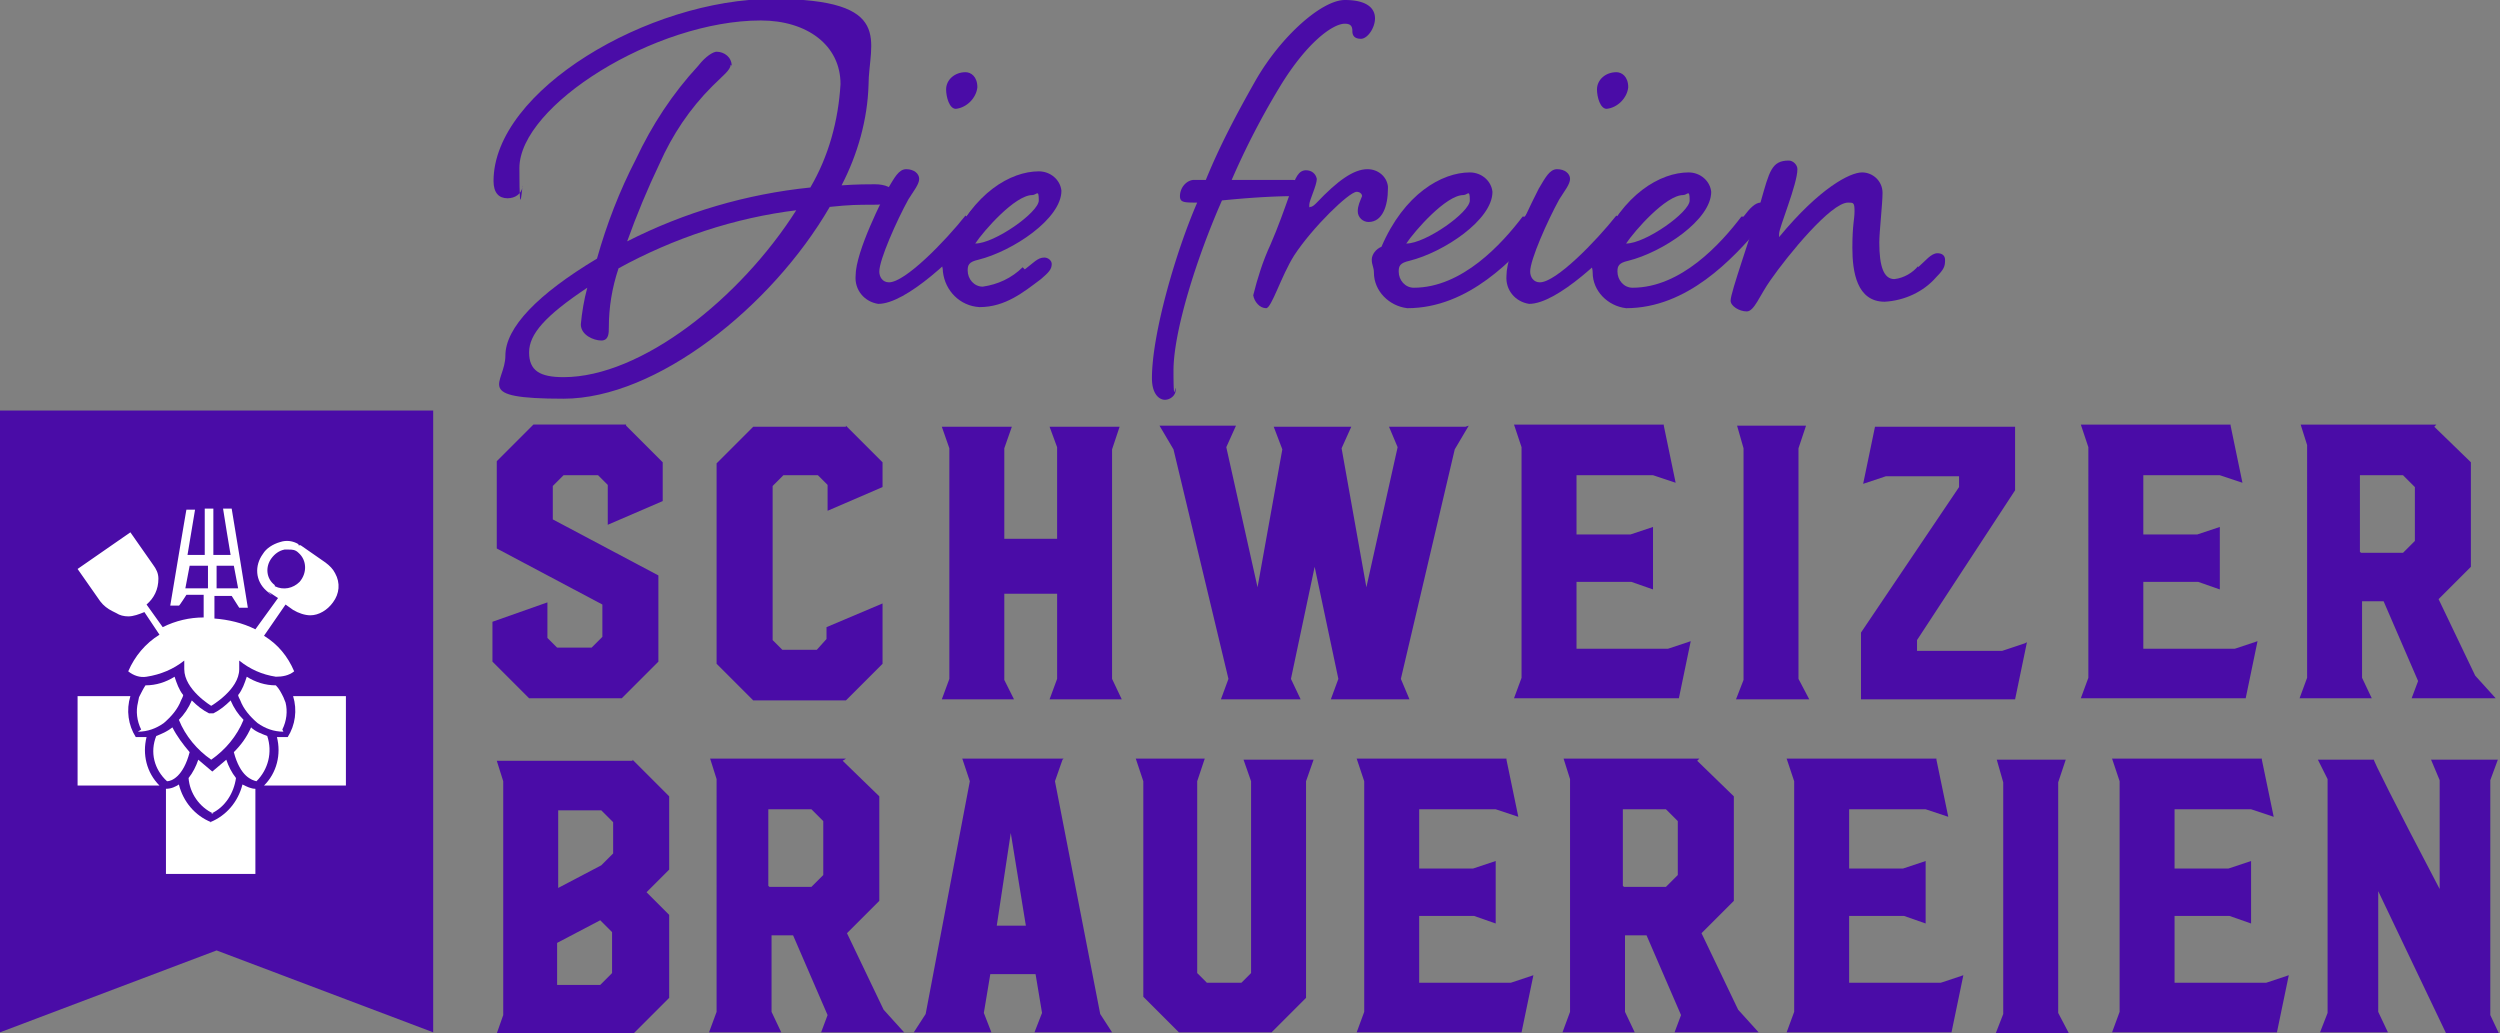 <svg xmlns="http://www.w3.org/2000/svg" viewBox="0 0 232 95.9"><rect x="0" y="0" width="232" height="95.9" fill="#808080" stroke="none"/><defs><style>.cls-1{fill:#4a0ca7}.cls-2{fill:#fff;fill-rule:evenodd}</style></defs><g id="Group_493"><path id="Path_889" d="M0 38.1v57.7l20.1-7.6 20.1 7.6V38.1H0z" class="cls-1"/><g id="Group_176"><g id="Group_175"><path id="Path_890" d="M19.6 70.5c1.3-.9 2.4-2.2 3-3.7-.5-.5-.9-1.1-1.2-1.8-.5.5-1 .9-1.6 1.2h-.4c-.6-.3-1.1-.7-1.6-1.2-.3.7-.7 1.3-1.2 1.8.6 1.5 1.7 2.8 3 3.7" class="cls-2"/><path id="Path_891" d="M26.2 67.7c.4-.8.5-1.7.3-2.5l-.2-.5c-.2-.4-.4-.8-.7-1.1-1 0-1.9-.3-2.7-.8-.2.6-.4 1.2-.8 1.7 0 .1.1.3.2.5.3.8.9 1.5 1.6 2.1.7.5 1.5.8 2.4.8" class="cls-2"/><path id="Path_892" d="M27.2 64.6c.4 1.3.2 2.7-.5 3.8h-1c.4 1.6 0 3.3-1.2 4.5h7.6v-8.3h-4.9z" class="cls-2"/><path id="Path_893" d="M12.1 64.6c-.4 1.3-.2 2.7.5 3.8h1c-.4 1.6 0 3.3 1.2 4.5H7.2v-8.3h4.9z" class="cls-2"/><path id="Path_894" d="M13.1 67.7c-.4-.8-.5-1.7-.3-2.5l.1-.5c.2-.4.4-.8.6-1.1 1 0 1.9-.3 2.7-.8.2.6.4 1.2.8 1.7 0 .1-.1.3-.2.5-.3.8-.9 1.5-1.6 2.1-.7.5-1.5.8-2.4.8" class="cls-2"/><path id="Path_895" d="M10.8 56.9c.3.2.7.3 1.1.3.5 0 1-.2 1.5-.4l1.4 2.1c-1.3.8-2.3 2-2.9 3.4.5.4 1.1.6 1.7.5 1.3-.2 2.5-.7 3.5-1.5v.8c0 1.9 2.5 3.4 2.5 3.4s2.6-1.5 2.6-3.4v-.8c1 .8 2.1 1.3 3.4 1.5.6 0 1.2-.1 1.7-.5-.6-1.4-1.5-2.5-2.8-3.3l2-2.9.7.5c.5.3 1.1.5 1.6.5.8 0 1.6-.5 2.1-1.2.6-.8.7-1.8.2-2.7-.2-.4-.5-.7-.9-1l-2.3-1.6h-.2v-.1c-.5-.3-1.1-.4-1.7-.2-.7.2-1.3.6-1.6 1.1-.8 1.1-.7 2.5.3 3.4s.2.1.2.1l.9.6-2.1 2.9c-1.2-.6-2.5-.9-3.8-1v-2.1h1.6l.7 1.1h.8c0-.1-1.5-9.2-1.5-9.2h-.8c0 .1.7 4.3.7 4.3h-1.6v-4.3H19v4.3h-1.6l.7-4.2h-.8c0-.1-1.5 8.9-1.5 8.9h.8c0 .1.7-1 .7-1h1.6v2.1c-1.3 0-2.6.3-3.8.9l-1.5-2.1c.7-.6 1.1-1.4 1.1-2.4 0-.5-.2-.9-.5-1.3l-2.1-3-4.9 3.4 2.1 3c.3.4.7.7 1.1.9m15.1-2.4c-.8-.6-.9-1.7-.3-2.5.3-.4.7-.7 1.2-.8h.4c.3 0 .6 0 .9.3.8.7.8 1.9.1 2.7-.6.6-1.5.8-2.3.4M20 52.5h1.7l.4 2.1h-2v-2.1zm-2.8 2.1.4-2.1h1.7v2.1h-2z" class="cls-2"/><path id="Path_896" d="M17.6 69.8c-.6-.7-1.2-1.5-1.6-2.3-.5.4-1 .6-1.5.8-.6 1.5-.2 3.1 1 4.2.4 0 1.5-.4 2.1-2.7" class="cls-2"/><path id="Path_897" d="M19.6 75.5c1.3-.6 2.1-1.9 2.3-3.3-.4-.5-.7-1.1-.9-1.7l-1.3 1.1-1.3-1.1c-.2.6-.5 1.2-.9 1.7.1 1.4 1 2.7 2.3 3.3" class="cls-2"/><path id="Path_898" d="M19.6 76.3c-1.5-.6-2.6-1.9-3-3.5-.3.2-.7.4-1.2.4v7.9h8.3v-7.9c-.4 0-.8-.2-1.2-.4-.4 1.6-1.5 2.9-3 3.5" class="cls-2"/><path id="Path_899" d="M23.8 72.5c1.1-1.1 1.5-2.7 1-4.2-.5-.2-1.1-.4-1.5-.8-.4.9-.9 1.6-1.6 2.3.6 2.3 1.7 2.6 2.1 2.7" class="cls-2"/><path id="Path_900" d="M67.8 6c0 .5-.7 1-1.7 2-2.1 2.1-3.7 4.5-4.9 7.2-1.1 2.3-2.1 4.7-3 7.2 5.3-2.7 11.1-4.4 17-5 1.7-2.9 2.6-6.2 2.8-9.6 0-3.6-3.1-5.9-7.4-5.9-9.8 0-22.4 7.9-22.4 13.7s.3 1.1.3 1.7c-.1.7-.7 1.1-1.4 1.1-.8 0-1.3-.5-1.3-1.6C45.8 8.4 60.2-.1 71.7-.1s8.9 4 8.9 8c-.1 3.2-1 6.4-2.5 9.3 1.4-.1 2.5-.1 3.1-.1.9 0 1.8.3 1.8 1s-.6.9-2 .9-2.1 0-4 .2C71.6 28.5 60.9 37 52.3 37s-5.4-1.4-5.4-4 3-5.7 8.5-9c.9-3.2 2.1-6.3 3.6-9.2 1.5-3.2 3.4-6.1 5.8-8.7.7-.9 1.4-1.3 1.7-1.3.7 0 1.4.5 1.4 1.3M74 19.5c-5.8.7-11.5 2.6-16.6 5.4-.6 1.8-.9 3.6-.9 5.5 0 .5 0 1.2-.7 1.2s-1.9-.5-1.9-1.5c.1-1.1.3-2.3.6-3.4-3.9 2.6-5.4 4.3-5.4 6s1 2.3 3.2 2.3c7.2 0 16.4-7.3 21.6-15.5" class="cls-1"/><path id="Path_901" d="M89.7 20.1c.6-.8 1-1.3 1.6-1.3.4 0 .7.3.7.6 0 .5-.2.8-.8 1.5-2.5 2.9-7.1 7.3-9.7 7.3-1.3-.2-2.2-1.3-2.1-2.6 0-2.3 2.6-7.3 3-8.1.6-1 1-1.8 1.7-1.8s1.2.4 1.2.9-.5 1.1-1 1.9c-1.1 2-2.7 5.6-2.7 6.7 0 .5.3 1 .9 1 1.5 0 5.2-3.8 7.1-6.2m1.1-11.9c-.1 1-1 1.9-2 2-.6 0-.9-1.1-.9-1.8 0-.9.8-1.6 1.8-1.6.5 0 1.1.4 1.1 1.4" class="cls-1"/><path id="Path_902" d="M95.1 25c.8-.6 1.2-1.1 1.8-1.1.4 0 .7.3.7.6 0 .5-.3.8-1 1.4-1.6 1.2-3.3 2.6-5.7 2.6-1.8-.1-3.2-1.5-3.4-3.3 0-.5-.2-.7-.2-1.2s.4-1 .9-1.2c2.1-4.9 5.6-6.9 8.2-6.9 1.1 0 2 .8 2.1 1.8 0 2.6-4.5 5.6-7.7 6.4-.9.2-1 .5-1 1 0 .8.6 1.5 1.4 1.5 1.4-.2 2.7-.8 3.7-1.8m-4.4-2.2c1.8 0 5.9-2.9 5.9-4s-.2-.5-.6-.5c-1.6 0-4.5 3.3-5.3 4.5" class="cls-1"/><path id="Path_903" d="M110.6 16.7h1.3c1.3-3.2 2.9-6.2 4.6-9.2 2.4-4.2 6.2-7.5 8.3-7.5s2.8.8 2.8 1.7-.7 1.9-1.3 1.9-.8-.3-.8-.7-.1-.7-.7-.7c-1.1 0-3.5 1.7-6 5.8a71.6 71.6 0 0 0-4.5 8.7h5.7c.5 0 .9.4.9.8s-.3.7-.7.7c-2.3 0-4.8.2-6.8.4-2.3 5.2-4.5 12.1-4.5 15.8s.2.9.2 1.8c0 .5-.5.9-1 .9s-1.2-.5-1.2-2c0-4.1 2.2-11.7 4.2-16.3-1.2 0-1.6 0-1.6-.6 0-.7.5-1.4 1.2-1.5" class="cls-1"/><path id="Path_904" d="M122.2 16.6c0 .6-.7 2-.7 2.4s0 .2.1.2c.2 0 .4-.2.6-.4 1.9-2 3.4-3.1 4.7-3.1 1 0 1.8.7 1.9 1.6v.2c0 1.6-.5 3.1-1.8 3.1-.5 0-1-.4-1-1 0-.5.2-.9.4-1.4 0-.2-.2-.4-.5-.4-.7 0-4.1 3.3-5.8 5.9-1.2 1.9-2.1 4.9-2.6 4.9-.6 0-1.1-.6-1.2-1.2.4-1.6.9-3.2 1.6-4.7.7-1.6 1.3-3.3 1.9-5 .4-1.2.7-1.9 1.4-1.9.5 0 .9.3 1 .8" class="cls-1"/><path id="Path_905" d="M141.5 20.1c.6-.8 1.1-1.3 1.6-1.3.4 0 .7.2.7.6v.2c0 .5-.2.8-.8 1.5-2.5 2.9-6.7 7.5-12.4 7.5-1.7-.2-3.1-1.6-3.1-3.3 0-.5-.2-.7-.2-1.2s.4-1 .9-1.2c2.1-4.9 5.6-6.9 8.2-6.9 1.1 0 2 .8 2.1 1.8 0 2.6-4.5 5.6-7.7 6.4-.9.2-1 .5-1 1 0 .8.6 1.5 1.4 1.5 4.5 0 8.2-4.1 10.1-6.6m-10.8 2.5c1.8 0 5.9-2.9 5.9-4s-.2-.5-.6-.5c-1.6 0-4.5 3.3-5.3 4.5" class="cls-1"/><path id="Path_906" d="M150.1 20.1c.6-.8 1-1.3 1.6-1.3.4 0 .7.3.7.6 0 .5-.2.8-.8 1.5-2.5 2.9-7.1 7.3-9.7 7.3-1.3-.2-2.2-1.3-2.1-2.6 0-2.3 2.6-7.3 3-8.1.6-1 1-1.8 1.7-1.8s1.2.4 1.2.9-.5 1.1-1 1.9c-1.1 2-2.7 5.6-2.7 6.7 0 .5.3 1 .9 1 1.5 0 5.2-3.8 7.1-6.2m1.1-11.9c-.1 1-1 1.9-2 2-.6 0-.9-1.1-.9-1.8 0-.9.8-1.6 1.8-1.6.5 0 1.1.4 1.1 1.4" class="cls-1"/><path id="Path_907" d="M161.8 20.1c.6-.8 1.1-1.3 1.6-1.3.4 0 .7.2.7.6v.2c0 .5-.2.8-.8 1.5-2.5 2.9-6.7 7.5-12.4 7.5-1.7-.2-3.1-1.6-3.1-3.3 0-.5-.2-.7-.2-1.2s.4-1 .9-1.2c2.1-4.9 5.6-6.9 8.2-6.9 1.1 0 2 .8 2.1 1.8 0 2.6-4.5 5.6-7.7 6.4-.9.2-1 .5-1 1 0 .8.6 1.5 1.4 1.5 4.5 0 8.2-4.1 10.1-6.6m-10.7 2.5c1.8 0 5.9-2.9 5.9-4s-.2-.5-.6-.5c-1.6 0-4.5 3.3-5.3 4.5" class="cls-1"/><path id="Path_908" d="M178 24.8c.7-.6 1.2-1.3 1.8-1.3.4 0 .7.2.7.6v.1c0 .5-.1.8-.8 1.5-1.2 1.4-3 2.2-4.8 2.3-2.6 0-3-2.8-3-5s.2-2.6.2-3.4-.1-.8-.6-.8c-1.6 0-5.6 4.9-7.2 7.2-1 1.4-1.5 2.9-2.2 2.9s-1.5-.5-1.5-1c0-.8 1.9-6 2.8-9.2.8-2.8 1-3.8 2.6-3.8.4 0 .8.4.8.8 0 1.4-1.7 5.4-1.7 6v.3c3.8-4.6 6.6-6 7.7-6 1 0 1.9.8 1.9 1.9 0 1-.3 3.6-.3 4.6 0 2.2.4 3.4 1.4 3.4.9-.1 1.7-.6 2.2-1.2" class="cls-1"/><path id="Path_909" d="m58.1 39.5 3.4 3.4v3.6l-5.1 2.2V45l-.9-.9h-3.2l-1 1v3.1l9.8 5.2v8l-3.4 3.4h-8.6l-3.4-3.4v-3.7l5.1-1.8v3.3l.9.9h3.2l1-1v-3l-9.8-5.2v-8.1l3.4-3.4h8.6z" class="cls-1"/><path id="Path_910" d="m78.5 39.5 3.4 3.4v2.3l-5.1 2.2V45l-.9-.9h-3.2l-1 1v14.3l.9.9h3.2l.9-1v-1.1l5.2-2.2v5.6L78.5 65h-8.6l-3.4-3.4V43l3.4-3.4h8.6z" class="cls-1"/><path id="Path_911" d="m103.9 39.6-.7 2.1V63l.9 1.9h-6.7l.7-1.9v-7.9h-4.9v8l.9 1.8h-6.7l.7-1.9V41.6l-.7-2h6.5l-.7 2V50h4.9v-8.5l-.7-1.9h6.5z" class="cls-1"/><path id="Path_912" d="m136.3 39.5-1.3 2.2-5 21.3.8 1.9h-7.3l.7-1.9-2.2-10.4-2.2 10.4.9 1.9h-7.4l.7-1.9-5.1-21.3-1.3-2.2h7.1l-.9 2 2.9 13 2.3-12.8-.8-2.1h7.2l-.9 2 2.3 12.9 2.9-13-.8-1.9h7.1z" class="cls-1"/><path id="Path_913" d="m154.4 39.5 1.1 5.3-2.1-.7h-7.1v5.5h5l2.1-.7v5.8l-2-.7h-5.1v6.2h8.5l2.1-.7-1.1 5.3h-15.3l.7-1.9V41.5l-.7-2.1h13.9z" class="cls-1"/><path id="Path_914" d="m167.6 39.5-.7 2.1V63l1 1.9h-6.8l.7-1.8V41.6l-.6-2.1h6.5z" class="cls-1"/><path id="Path_915" d="m188.1 59.6-1.1 5.3h-14.3v-6.2l9.1-13.5v-1H175l-2.1.7 1.1-5.3h13v5.9l-9.1 13.9v1h7.9l2.1-.7z" class="cls-1"/><path id="Path_916" d="m207 39.5 1.1 5.3-2.1-.7h-7.1v5.5h5l2.1-.7v5.8l-2-.7h-5.1v6.2h8.5l2.1-.7-1.1 5.3h-15.3l.7-1.9V41.5l-.7-2.1H207z" class="cls-1"/><path id="Path_917" d="m225.9 39.6 3.4 3.3v9.7l-3 3 3.4 7.1 1.9 2.1h-7.8l.6-1.6-3.2-7.4h-2v7.1l.9 1.9h-6.7l.7-1.9V41.3l-.6-1.9h12.6zm-6.8 11.7h3.9l1.1-1.1v-5l-1.1-1.1h-4v7.1z" class="cls-1"/><path id="Path_918" d="m58.7 70.5 3.4 3.4v6.8L60 82.8l2.1 2.1v7.7l-3.3 3.3H46.1l.6-1.7V72.5l-.6-1.9h12.6zm-6.9 11.9 4-2.1 1.1-1.1v-2.9l-1.1-1.1h-4v7.1zm0 9h3.9l1.1-1.1v-3.8l-1.1-1.1-4 2.1v3.9z" class="cls-1"/><path id="Path_919" d="m78.2 70.6 3.4 3.3v9.7l-3 3 3.4 7.1 1.9 2.1h-7.7l.6-1.6-3.2-7.4h-2v7.1l.9 1.9h-6.7l.7-1.9V72.3l-.6-1.9h12.6zm-6.8 11.7h3.9l1.1-1.1v-5l-1.1-1.1h-4v7.1z" class="cls-1"/><path id="Path_920" d="m98.6 70.5-.7 2 4.2 21.6 1.1 1.7H96l.7-1.8-.6-3.6h-4.2l-.6 3.6.7 1.8h-7.2l1.1-1.7L90 72.5l-.7-2.1h9.4zm-6.1 15.4h2.7l-1.4-8.6-1.3 8.6z" class="cls-1"/><path id="Path_921" d="m121.9 70.5-.7 2v20.1l-3.2 3.2h-8.6l-3.3-3.3v-20l-.7-2.1h6.4l-.7 2.1v17.8l.9.9h3.2l.9-.9V72.5l-.7-2h6.4z" class="cls-1"/><path id="Path_922" d="m139.8 70.5 1.1 5.3-2.1-.7h-7.1v5.5h5l2.1-.7v5.8l-2-.7h-5.1v6.2h8.5l2.1-.7-1.1 5.3h-15.3l.7-1.9V72.5l-.7-2.1h13.9z" class="cls-1"/><path id="Path_923" d="m157.5 70.6 3.4 3.3v9.7l-3 3 3.4 7.1 1.9 2.1h-7.8l.6-1.6-3.2-7.4h-2v7.1l.9 1.9H145l.7-1.9V72.3l-.6-1.9h12.6zm-6.8 11.7h3.9l1.1-1.1v-5l-1.1-1.1h-4v7.1z" class="cls-1"/><path id="Path_924" d="m179.7 70.5 1.1 5.3-2.1-.7h-7.1v5.5h5l2.1-.7v5.8l-2-.7h-5.1v6.2h8.5l2.1-.7-1.1 5.3h-15.3l.7-1.9V72.5l-.7-2.1h13.9z" class="cls-1"/><path id="Path_925" d="m191.7 70.5-.7 2.1V94l1 1.9h-6.8l.7-1.8V72.6l-.6-2.1h6.5z" class="cls-1"/><path id="Path_926" d="m209.9 70.5 1.1 5.3-2.1-.7h-7.1v5.5h5l2.1-.7v5.8l-2-.7h-5.1v6.2h8.5l2.1-.7-1.1 5.3H196l.7-1.9V72.5l-.7-2.1h13.9z" class="cls-1"/><path id="Path_927" d="M215.1 70.5h5.2c-.1 0 1.9 4 6.1 12V72.4l-.8-1.9h6.2l-.7 1.9v21.8l.8 1.7H227l-6.3-13.2v11.2l.9 1.9h-6.3l.7-1.8V72.3l-.9-1.8z" class="cls-1"/></g></g></g></svg>